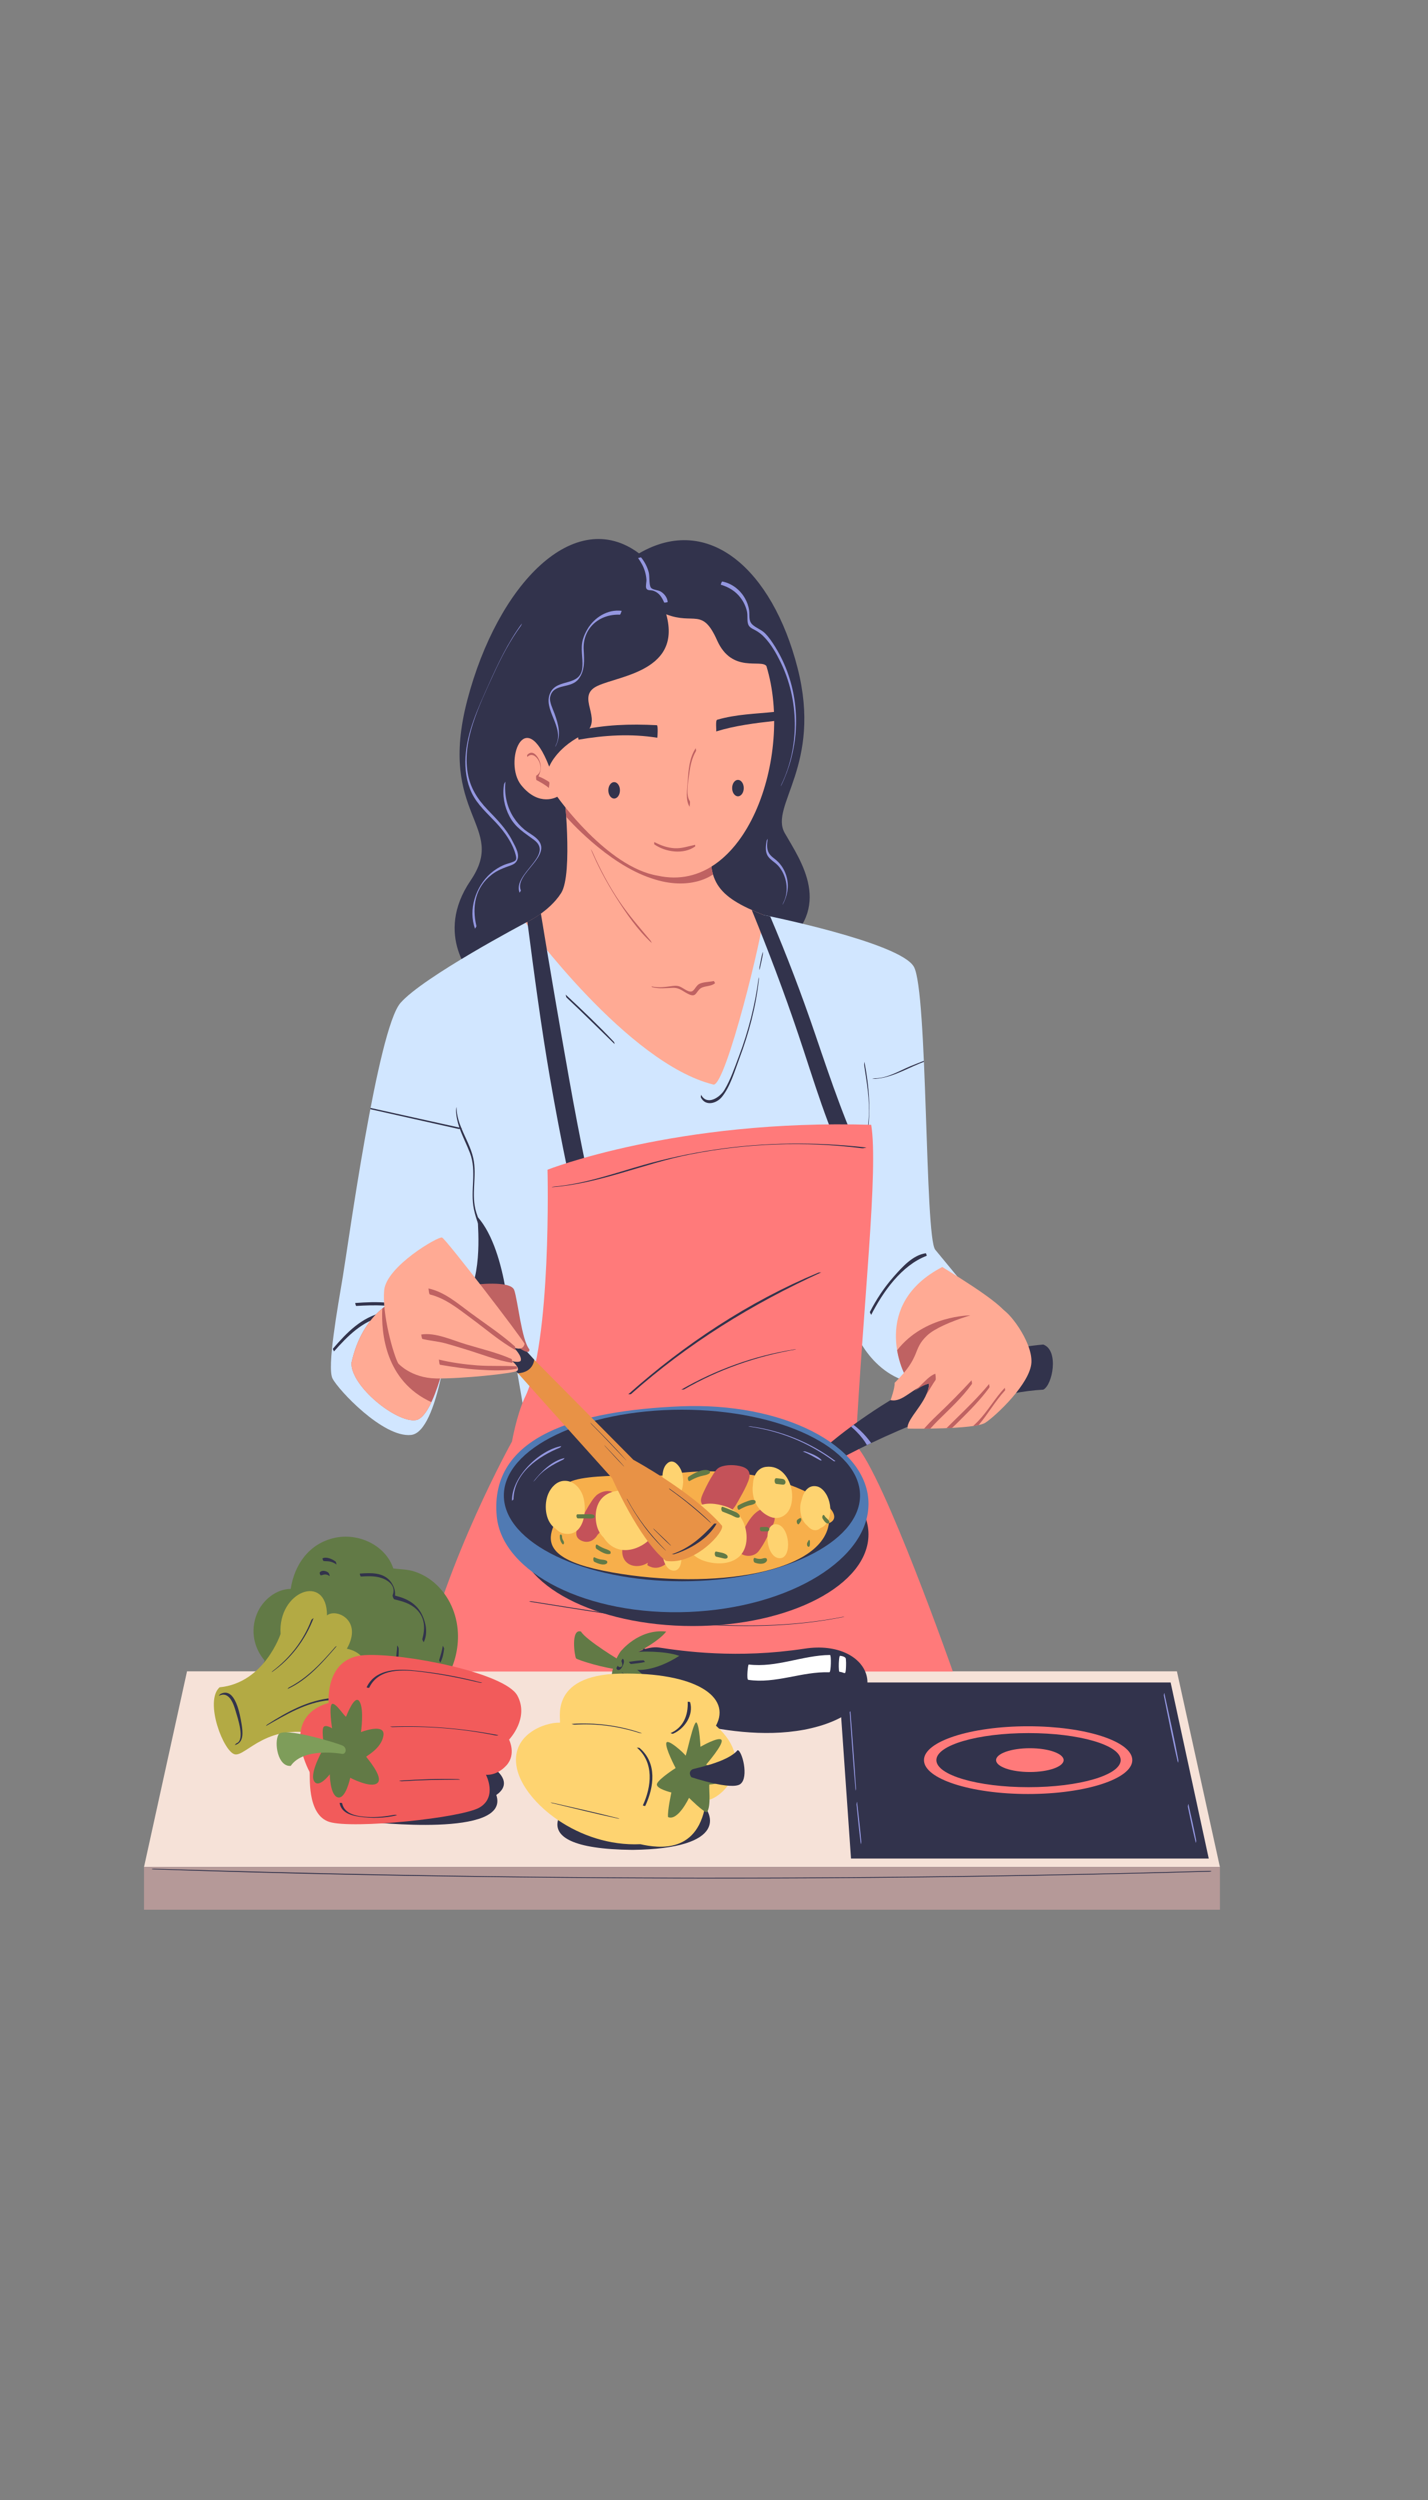 <?xml version="1.0" encoding="UTF-8"?> <svg xmlns="http://www.w3.org/2000/svg" xmlns:xlink="http://www.w3.org/1999/xlink" width="200" zoomAndPan="magnify" viewBox="0 0 150 262.5" height="350" preserveAspectRatio="xMidYMid meet"><rect x="0" y="0" width="150" height="262.5" fill="#808080" stroke="none"/> <defs> <clipPath id="037e38a02f"> <path d="M 15.113 175 L 128.148 175 L 128.148 197 L 15.113 197 Z M 15.113 175 " clip-rule="nonzero"></path> </clipPath> <clipPath id="9bb9cc2216"> <path d="M 15.113 196 L 128.148 196 L 128.148 200.52 L 15.113 200.52 Z M 15.113 196 " clip-rule="nonzero"></path> </clipPath> <clipPath id="47906b37f1"> <path d="M 15.113 196 L 128 196 L 128 198 L 15.113 198 Z M 15.113 196 " clip-rule="nonzero"></path> </clipPath> </defs> <g clip-path="url(#037e38a02f)"> <path fill="#f6e2d8" d="M 123.625 175.488 L 19.645 175.488 L 15.129 196.031 L 128.141 196.031 L 123.625 175.488 " fill-opacity="1" fill-rule="nonzero"></path> </g> <g clip-path="url(#9bb9cc2216)"> <path fill="#b59998" d="M 128.141 200.52 L 15.129 200.52 L 15.129 196.031 L 128.141 196.031 L 128.141 200.52 " fill-opacity="1" fill-rule="nonzero"></path> </g> <g clip-path="url(#47906b37f1)"> <path fill="#32334c" d="M 127.027 196.441 C 112.637 196.844 98.242 197.078 83.848 197.141 C 69.418 197.207 54.988 197.102 40.562 196.828 C 32.438 196.676 24.316 196.457 16.195 196.215 C 16.047 196.207 15.773 196.273 16.078 196.285 C 30.43 196.773 44.789 197.047 59.145 197.172 C 73.598 197.301 88.047 197.262 102.5 197.051 C 110.676 196.93 118.852 196.754 127.027 196.527 C 127.312 196.52 127.32 196.434 127.027 196.441 " fill-opacity="1" fill-rule="nonzero"></path> </g> <path fill="#32334c" d="M 126.969 195.148 L 89.391 195.148 L 88.105 176.66 L 122.965 176.66 L 126.969 195.148 " fill-opacity="1" fill-rule="nonzero"></path> <path fill="#ff7a7a" d="M 108.039 187.656 C 102.691 187.656 98.359 186.383 98.359 184.812 C 98.359 183.242 102.691 181.973 108.039 181.973 C 113.383 181.973 117.719 183.242 117.719 184.812 C 117.719 186.383 113.383 187.656 108.039 187.656 Z M 107.996 181.258 C 101.953 181.258 97.055 182.848 97.055 184.812 C 97.055 186.777 101.953 188.371 107.996 188.371 C 114.039 188.371 118.938 186.777 118.938 184.812 C 118.938 182.848 114.039 181.258 107.996 181.258 " fill-opacity="1" fill-rule="nonzero"></path> <path fill="#ff7a7a" d="M 111.727 184.812 C 111.727 185.504 110.141 186.062 108.18 186.062 C 106.219 186.062 104.629 185.504 104.629 184.812 C 104.629 184.125 106.219 183.562 108.18 183.562 C 110.141 183.562 111.727 184.125 111.727 184.812 " fill-opacity="1" fill-rule="nonzero"></path> <path fill="#9497e0" d="M 89.258 178.684 C 89.246 178.551 89.191 178.859 89.191 178.91 C 89.414 181.934 89.602 184.961 89.867 187.984 C 89.875 188.09 89.922 187.84 89.918 187.801 C 89.734 184.758 89.48 181.723 89.258 178.684 " fill-opacity="1" fill-rule="nonzero"></path> <path fill="#9497e0" d="M 90.035 189.234 C 90.02 189.094 89.965 189.414 89.969 189.469 C 90.113 190.855 90.234 192.246 90.418 193.629 C 90.426 193.68 90.48 193.449 90.477 193.402 C 90.359 192.008 90.188 190.621 90.035 189.234 " fill-opacity="1" fill-rule="nonzero"></path> <path fill="#9497e0" d="M 123.781 184.832 C 123.348 182.469 122.809 180.117 122.305 177.77 C 122.297 177.723 122.234 177.98 122.25 178.047 C 122.73 180.391 123.172 182.75 123.73 185.074 C 123.742 185.117 123.793 184.887 123.781 184.832 " fill-opacity="1" fill-rule="nonzero"></path> <path fill="#9497e0" d="M 125.656 193.262 C 125.414 191.977 125.117 190.699 124.832 189.422 C 124.824 189.375 124.758 189.648 124.773 189.719 C 125.043 190.977 125.293 192.242 125.609 193.492 C 125.617 193.535 125.668 193.316 125.656 193.262 " fill-opacity="1" fill-rule="nonzero"></path> <path fill="#32334c" d="M 49.711 102.625 C 49.711 102.625 45.504 98.238 49.43 92.457 C 53.359 86.676 45.895 85.664 49.094 73.484 C 52.293 61.305 60.352 53.055 67.125 58.105 C 74.457 53.84 81.137 59.848 83.773 70.117 C 86.41 80.387 80.801 84.598 82.426 87.461 C 84.055 90.324 87.699 95.316 81.863 99.641 C 76.027 103.961 49.711 102.625 49.711 102.625 " fill-opacity="1" fill-rule="nonzero"></path> <path fill="#d1e6ff" d="M 55.211 96.891 C 55.211 96.891 44.465 102.559 42.066 105.309 C 39.668 108.059 36.582 130.621 36.02 133.988 C 35.457 137.355 34.336 143.562 34.926 144.738 C 35.516 145.914 40.227 150.969 43.172 150.672 C 46.121 150.379 47.215 139.027 47.215 139.027 L 52.875 136.402 C 52.875 136.402 55.715 150.609 55.379 151.734 C 62.617 152.777 89.848 139.895 89.848 139.895 C 89.848 139.895 92.164 145.918 98.242 145.305 C 104.324 144.695 100.539 134.008 100.539 134.008 C 100.539 134.008 99.359 132.57 98.242 131.223 C 97.129 129.879 97.465 104.074 95.992 101.504 C 94.52 98.938 80.211 96.074 80.211 96.074 L 55.211 96.891 " fill-opacity="1" fill-rule="nonzero"></path> <path fill="#32334c" d="M 50.203 127.816 C 50.047 127.637 50.832 133.008 49.18 136.066 C 50.555 137.555 53.641 140.246 53.641 140.246 C 53.641 140.246 53.387 131.469 50.203 127.816 " fill-opacity="1" fill-rule="nonzero"></path> <path fill="#32334c" d="M 97.047 111.492 C 97.043 111.457 97.043 111.422 97.043 111.387 C 96.566 111.574 96.09 111.762 95.617 111.957 C 94.465 112.441 93.199 113.219 91.922 113.219 C 91.855 113.219 91.59 113.285 91.629 113.285 C 93.387 113.289 94.977 112.336 96.562 111.684 C 96.723 111.617 96.883 111.555 97.047 111.492 " fill-opacity="1" fill-rule="nonzero"></path> <path fill="#32334c" d="M 51.773 132.578 C 51.473 130.715 50.609 129.113 50.039 127.336 C 49.43 125.43 50.141 123.5 49.711 121.59 C 49.465 120.5 48.898 119.512 48.477 118.484 C 48.516 118.473 48.547 118.465 48.566 118.469 L 48.461 118.445 C 48.188 117.781 47.98 117.098 47.961 116.359 C 47.953 116.051 47.902 116.523 47.902 116.609 C 47.922 117.242 48.059 117.832 48.254 118.398 C 45.145 117.711 42.031 117.02 38.922 116.332 C 38.914 116.379 38.906 116.422 38.895 116.465 C 41.984 117.16 45.07 117.848 48.156 118.539 C 48.195 118.547 48.25 118.539 48.301 118.527 C 48.609 119.383 49.035 120.203 49.367 121.07 C 50.102 122.996 49.367 125.012 49.781 126.98 C 50.215 129.043 51.391 130.828 51.738 132.926 C 51.949 134.184 52.027 135.461 52.207 136.715 L 52.281 136.684 C 52.066 135.324 51.996 133.941 51.773 132.578 " fill-opacity="1" fill-rule="nonzero"></path> <path fill="#32334c" d="M 97.246 131.59 C 95.871 131.785 94.746 133.066 93.875 134.051 C 92.887 135.172 92.062 136.414 91.383 137.742 C 91.34 137.828 91.527 138.027 91.504 138.074 C 92.75 135.645 94.699 132.859 97.344 131.859 C 97.359 131.852 97.277 131.586 97.246 131.59 " fill-opacity="1" fill-rule="nonzero"></path> <path fill="#32334c" d="M 44.746 138.488 C 45.211 138.652 45.664 138.855 46.113 139.09 C 46.07 139.07 46.078 138.852 46.016 138.805 C 45.418 138.387 44.75 138.086 44.047 137.887 C 42.199 136.586 39.543 136.648 37.309 136.816 C 37.312 136.816 37.367 137.129 37.422 137.125 C 39.305 137.016 41.48 136.949 43.23 137.707 C 42.23 137.547 41.199 137.586 40.23 137.805 C 37.965 138.32 36.438 139.91 34.977 141.605 C 34.93 141.66 35.098 141.883 35.082 141.902 C 36.527 140.266 38.047 138.73 40.234 138.199 C 41.652 137.852 43.023 137.945 44.34 138.352 C 44.797 138.699 45.203 139.141 45.535 139.691 C 45.547 139.711 45.5 139.527 45.473 139.48 C 45.266 139.102 45.02 138.773 44.746 138.488 " fill-opacity="1" fill-rule="nonzero"></path> <path fill="#32334c" d="M 90.805 111.504 C 90.801 111.469 90.762 111.762 90.773 111.84 C 91.051 113.688 91.383 115.52 91.25 117.395 C 91.141 118.977 90.801 120.531 90.445 122.074 C 89.926 124.34 89.371 126.605 89.289 128.938 C 89.281 129.09 89.32 129.266 89.332 128.996 C 89.512 125.691 90.602 122.562 91.098 119.309 C 91.5 116.676 91.305 114.113 90.805 111.504 " fill-opacity="1" fill-rule="nonzero"></path> <path fill="#ffaa94" d="M 59.223 82.75 C 59.223 82.75 60.23 91.754 58.941 93.773 C 57.652 95.793 55.211 96.891 55.211 96.891 C 55.211 96.891 65.898 111.652 74.949 113.883 C 76.254 114.008 80.211 97.801 80.211 96.074 C 75.242 94.098 74.023 92.496 74.949 87.234 C 75.875 81.973 59.223 82.75 59.223 82.75 " fill-opacity="1" fill-rule="nonzero"></path> <path fill="#32334c" d="M 78.969 95.555 C 80.719 99.852 82.367 104.188 83.848 108.586 C 85.504 113.484 86.906 118.449 89.266 123.078 C 89.449 123.438 91.184 122.945 91.27 123.113 C 88.949 118.422 87.32 113.559 85.637 108.617 C 84.211 104.426 82.637 100.293 80.902 96.223 C 80.457 96.129 80.199 96.074 80.199 96.074 C 79.762 95.898 79.352 95.727 78.969 95.555 " fill-opacity="1" fill-rule="nonzero"></path> <path fill="#32334c" d="M 59.621 122.879 C 59.98 124.586 60.359 126.289 60.758 127.988 C 61.047 129.207 61.133 131.242 62.082 132.133 C 62.496 132.516 63.809 131.895 64.102 132.168 C 63.148 131.277 63.062 129.242 62.773 128.023 C 62.375 126.324 61.996 124.621 61.637 122.914 C 60.965 119.715 60.355 116.5 59.781 113.277 C 58.754 107.5 57.766 101.715 56.816 95.926 C 56.211 96.363 55.672 96.656 55.398 96.793 C 56.113 102.289 56.836 107.781 57.781 113.242 C 58.34 116.465 58.949 119.68 59.621 122.879 " fill-opacity="1" fill-rule="nonzero"></path> <path fill="#ff7a7a" d="M 44.246 175.512 L 100.09 175.512 C 100.09 175.512 92.836 154.863 89.891 151.734 C 90.648 137.16 92.293 122.82 91.512 118.105 C 71.035 117.488 57.512 122.82 57.512 122.82 C 57.512 122.82 57.973 141.113 55.105 146.785 C 54.258 148.637 53.781 151.359 53.781 151.359 C 53.781 151.359 46.863 163.773 44.246 175.512 " fill-opacity="1" fill-rule="nonzero"></path> <path fill="#32334c" d="M 91.227 161.109 C 91.227 166.426 82.965 170.734 72.773 170.734 C 62.582 170.734 54.32 166.426 54.32 161.109 C 54.32 155.793 62.582 151.48 72.773 151.48 C 82.965 151.48 91.227 155.793 91.227 161.109 " fill-opacity="1" fill-rule="nonzero"></path> <path fill="#bf6262" d="M 59.355 84.172 L 59.477 85.773 C 59.477 85.773 63.734 90.688 68.426 92.223 C 72.578 93.648 74.895 91.812 74.895 91.812 C 74.895 91.812 74.57 90.707 74.633 89.332 C 73.98 87.301 59.355 84.172 59.355 84.172 " fill-opacity="1" fill-rule="nonzero"></path> <path fill="#ffaa94" d="M 57.691 80.5 C 57.691 80.5 58.367 78.648 61.02 77.258 C 63.668 75.871 60.641 73.512 62.363 72.25 C 64.09 70.988 71.75 70.859 69.984 64.504 C 72.93 65.641 73.77 63.746 75.328 67.242 C 76.887 70.734 79.957 69.176 80.504 69.934 C 83.406 79.363 78.336 93.973 69.098 91.949 C 63.754 91.066 58.535 83.656 58.535 83.656 C 58.535 83.656 56.641 84.793 54.746 82.438 C 52.855 80.078 55.086 73.766 57.691 80.5 " fill-opacity="1" fill-rule="nonzero"></path> <path fill="#32334c" d="M 68.996 76.145 C 66.176 76 63.504 76.082 60.738 76.723 C 60.629 76.746 60.754 77.672 60.77 77.668 C 63.488 77.191 66.312 77.02 69.043 77.465 C 69.062 77.465 69.145 76.148 68.996 76.145 " fill-opacity="1" fill-rule="nonzero"></path> <path fill="#32334c" d="M 81.445 74.738 C 79.395 74.957 77.328 74.988 75.336 75.574 C 75.117 75.637 75.293 76.785 75.219 76.805 C 77.184 76.188 79.312 75.93 81.352 75.699 C 81.477 75.684 81.445 74.738 81.445 74.738 " fill-opacity="1" fill-rule="nonzero"></path> <path fill="#bf6262" d="M 73.109 78.852 C 73.152 78.773 73.055 78.594 73.094 78.539 C 72.391 79.586 72.324 80.871 72.234 82.094 C 72.18 82.875 71.973 84.035 72.453 84.73 C 72.406 84.66 72.543 84.25 72.449 84.102 C 72.004 83.414 72.309 82.035 72.402 81.262 C 72.504 80.406 72.676 79.602 73.109 78.852 " fill-opacity="1" fill-rule="nonzero"></path> <path fill="#bf6262" d="M 73.016 88.707 C 72.266 88.859 71.617 89.109 70.836 89.062 C 70.074 89.016 69.395 88.762 68.723 88.41 C 68.746 88.422 68.688 88.629 68.734 88.66 C 69.902 89.48 71.805 89.754 73.023 88.875 C 73.043 88.863 73.016 88.707 73.016 88.707 " fill-opacity="1" fill-rule="nonzero"></path> <path fill="#bf6262" d="M 57.66 82.09 C 57.312 81.871 56.949 81.66 56.562 81.52 C 56.738 81.152 56.836 80.789 56.793 80.344 C 56.738 79.742 56.047 78.523 55.379 79.27 C 55.336 79.316 55.414 79.461 55.387 79.492 C 56.219 78.57 57.441 80.805 56.336 81.441 C 56.293 81.465 56.312 81.883 56.352 81.906 C 56.828 82.164 57.262 82.402 57.684 82.75 C 57.602 82.684 57.805 82.184 57.66 82.09 " fill-opacity="1" fill-rule="nonzero"></path> <path fill="#32334c" d="M 65.121 82.984 C 65.121 83.461 64.848 83.848 64.512 83.848 C 64.176 83.848 63.902 83.461 63.902 82.984 C 63.902 82.508 64.176 82.121 64.512 82.121 C 64.848 82.121 65.121 82.508 65.121 82.984 " fill-opacity="1" fill-rule="nonzero"></path> <path fill="#32334c" d="M 78.125 82.75 C 78.125 83.227 77.852 83.613 77.516 83.613 C 77.18 83.613 76.906 83.227 76.906 82.75 C 76.906 82.273 77.18 81.887 77.516 81.887 C 77.852 81.887 78.125 82.273 78.125 82.75 " fill-opacity="1" fill-rule="nonzero"></path> <path fill="#32334c" d="M 85.891 152.691 C 86.395 152.062 97.59 142.203 109.586 141.176 C 111.27 141.789 110.555 145.453 109.586 145.914 C 101.258 146.367 89.258 152.441 86.902 153.957 C 86.059 153.785 85.891 152.691 85.891 152.691 " fill-opacity="1" fill-rule="nonzero"></path> <path fill="#ffaa94" d="M 97.34 144.242 L 94.953 144.145 C 94.953 144.145 91.363 136.992 98.98 133.035 C 104.113 136.191 105.547 137.426 106.051 138.367 C 106.555 139.305 97.34 144.242 97.34 144.242 " fill-opacity="1" fill-rule="nonzero"></path> <path fill="#bf6262" d="M 94.234 141.777 C 94.473 143.184 94.953 144.145 94.953 144.145 L 97.34 144.242 C 97.34 144.242 99.348 143.164 101.441 141.922 L 101.922 138.113 C 101.922 138.113 97.09 138.109 94.234 141.777 " fill-opacity="1" fill-rule="nonzero"></path> <path fill="#507ab3" d="M 91.223 157.645 C 91.473 163.605 83.043 168.805 72.391 169.254 C 61.738 169.703 52.742 165.156 52.18 159.219 C 51.375 150.703 60.832 148.113 71.48 147.664 C 82.133 147.215 90.973 151.684 91.223 157.645 " fill-opacity="1" fill-rule="nonzero"></path> <path fill="#32334c" d="M 90.34 157.027 C 90.34 162.004 81.965 166.035 71.633 166.035 C 61.301 166.035 52.926 162.004 52.926 157.027 C 52.926 152.055 61.301 148.02 71.633 148.02 C 81.965 148.02 90.34 152.055 90.34 157.027 " fill-opacity="1" fill-rule="nonzero"></path> <path fill="#ffaa94" d="M 93.547 147.012 C 93.547 147.012 94.016 145.746 93.973 145.199 C 96.832 142.379 95.781 141.75 97.379 140.234 C 98.98 138.719 104.367 137.328 105.125 137.414 C 105.883 137.539 108.43 140.82 108.344 143.031 C 108.258 145.242 104.598 148.672 103.504 149.387 C 102.41 150.105 95.488 150.02 95.34 150 C 95.172 148.969 97.57 147.113 97.59 145.262 C 95.738 145.746 94.852 147.285 93.547 147.012 " fill-opacity="1" fill-rule="nonzero"></path> <path fill="#bf6262" d="M 97.574 145.234 C 97.566 145.25 97.555 145.266 97.547 145.281 C 97.562 145.273 97.574 145.27 97.59 145.266 C 97.586 145.676 97.461 146.086 97.273 146.492 C 97.621 145.949 97.934 145.383 98.273 144.895 C 98.328 144.82 98.254 144.242 98.25 144.242 C 97.648 144.449 97.098 145.098 96.641 145.527 C 96.441 145.715 96.246 145.906 96.055 146.098 C 96.473 145.762 96.941 145.457 97.508 145.293 C 97.531 145.273 97.551 145.254 97.574 145.234 " fill-opacity="1" fill-rule="nonzero"></path> <path fill="#bf6262" d="M 103.91 145.305 C 102.836 146.609 101.641 147.781 100.43 148.961 C 100.09 149.289 99.754 149.621 99.418 149.957 C 99.617 149.949 99.812 149.941 100.008 149.93 C 100.234 149.719 100.453 149.512 100.656 149.305 C 101.809 148.16 102.969 147.004 103.926 145.688 C 103.988 145.602 103.863 145.363 103.91 145.305 " fill-opacity="1" fill-rule="nonzero"></path> <path fill="#bf6262" d="M 105.566 146 C 105.621 145.941 105.52 145.742 105.559 145.703 C 104.512 146.805 103.777 148.152 102.719 149.246 C 102.555 149.414 102.387 149.574 102.215 149.734 C 102.43 149.703 102.625 149.672 102.797 149.633 C 103.785 148.469 104.535 147.125 105.566 146 " fill-opacity="1" fill-rule="nonzero"></path> <path fill="#bf6262" d="M 102.086 145.324 C 102.145 145.238 102.023 144.969 102.07 144.918 C 100.871 146.211 99.668 147.434 98.387 148.645 C 97.93 149.078 97.488 149.535 97.066 150.012 C 97.273 150.012 97.492 150.008 97.723 150.004 C 97.977 149.723 98.238 149.441 98.516 149.164 C 99.75 147.941 101.07 146.746 102.086 145.324 " fill-opacity="1" fill-rule="nonzero"></path> <path fill="#f7af4b" d="M 69.594 154.93 C 68.68 155.094 58.273 154.375 59.379 156.559 C 60.484 158.742 53.156 162.852 63.359 164.922 C 73.559 166.992 86.324 165.523 87.07 159.941 C 90.012 158.715 80.945 152.855 69.594 154.93 " fill-opacity="1" fill-rule="nonzero"></path> <path fill="#c45259" d="M 71.449 158.312 C 70.453 157.641 69.398 157.523 68.332 158.098 C 67.348 158.625 66.848 159.52 66.324 160.477 C 65.875 161.293 65.133 162.418 65.43 163.41 C 65.73 164.406 66.824 164.641 67.699 164.273 C 67.824 164.223 67.941 164.16 68.051 164.09 C 68.004 164.238 67.984 164.34 68.02 164.359 C 70.078 165.652 71.855 161.781 72.344 160.438 C 72.684 159.504 72.238 158.848 71.449 158.312 " fill-opacity="1" fill-rule="nonzero"></path> <path fill="#c45259" d="M 77.98 154.008 C 77.301 153.785 76.25 153.754 75.594 154.066 C 75.32 154.199 75.16 154.43 74.992 154.68 C 74.586 155.297 74.23 155.969 73.922 156.641 C 73.562 157.41 73.422 157.828 74.188 158.348 C 74.359 158.719 74.594 159.047 74.98 159.086 C 75.602 159.148 76.438 159.008 76.891 158.555 C 77.23 158.215 77.469 157.734 77.703 157.32 C 78.035 156.734 78.367 156.129 78.609 155.5 C 78.879 154.793 78.754 154.262 77.98 154.008 " fill-opacity="1" fill-rule="nonzero"></path> <path fill="#c45259" d="M 81.375 159.211 C 81.293 158.543 80.637 158.164 80.023 158.441 C 79.117 158.844 78.652 159.648 78.191 160.488 C 77.945 160.941 77.703 161.402 77.504 161.883 C 77.438 162.039 77.309 162.305 77.316 162.488 C 77.324 162.695 77.449 162.773 77.605 162.805 C 77.652 162.957 77.746 163.086 77.906 163.18 C 78.488 163.512 79.281 163.395 79.684 162.879 C 80.219 162.188 80.621 161.348 80.988 160.559 C 81.184 160.148 81.434 159.676 81.375 159.211 " fill-opacity="1" fill-rule="nonzero"></path> <path fill="#c45259" d="M 64.441 156.707 C 63.938 156.426 63.273 156.574 62.82 156.879 C 62.535 157.07 62.328 157.352 62.141 157.633 C 61.711 158.27 61.352 158.957 61.016 159.645 C 60.719 160.262 60.133 161.246 60.957 161.711 C 61.582 162.062 62.23 161.891 62.648 161.34 C 62.699 161.27 62.746 161.195 62.797 161.121 C 62.898 161.031 62.992 160.926 63.074 160.816 C 63.562 160.176 63.941 159.422 64.289 158.703 C 64.551 158.164 65.207 157.137 64.441 156.707 " fill-opacity="1" fill-rule="nonzero"></path> <path fill="#fed370" d="M 66.438 156.57 C 65.512 156.41 64.395 156.445 63.59 157 C 62.547 157.715 62.398 159.188 62.727 160.32 C 62.855 160.762 63.102 161.141 63.414 161.449 C 63.77 162.004 64.254 162.453 64.938 162.656 C 65.883 162.938 66.938 162.617 67.727 162.07 C 69.82 160.617 68.895 156.992 66.438 156.57 " fill-opacity="1" fill-rule="nonzero"></path> <path fill="#fed370" d="M 78.262 160.309 C 77.957 159.262 77.242 158.5 76.199 158.164 C 75.266 157.863 74.074 157.699 73.188 158.227 C 72.516 158.625 72.207 159.477 72.191 160.355 C 71.93 161.023 72.027 161.918 72.309 162.523 C 72.742 163.461 73.715 163.906 74.691 164.078 C 75.637 164.246 76.691 164.168 77.484 163.578 C 78.473 162.836 78.586 161.418 78.262 160.309 " fill-opacity="1" fill-rule="nonzero"></path> <path fill="#fed370" d="M 83.176 156.605 C 82.988 155.207 82.008 153.816 80.438 154.023 C 79.516 154.148 79.125 155.016 79.09 155.867 C 79.09 155.879 79.09 155.895 79.09 155.906 C 78.984 156.582 79.133 157.352 79.402 157.883 C 79.723 158.512 80.266 159.012 80.922 159.273 C 81.527 159.516 82.16 159.379 82.613 158.918 C 83.172 158.352 83.277 157.359 83.176 156.605 " fill-opacity="1" fill-rule="nonzero"></path> <path fill="#fed370" d="M 71.727 155.949 C 71.73 155.93 71.734 155.91 71.734 155.891 C 71.762 155.719 71.77 155.547 71.754 155.375 C 71.734 154.996 71.668 154.586 71.488 154.246 C 71.258 153.809 70.762 153.219 70.211 153.562 C 70.117 153.621 70.02 153.727 69.945 153.805 C 69.793 154.016 69.691 154.25 69.645 154.508 C 69.594 154.738 69.578 154.969 69.602 155.203 C 69.625 155.715 69.746 156.293 70.082 156.699 C 70.086 156.703 70.09 156.711 70.094 156.715 C 70.34 157.008 70.645 157.246 71.035 157.105 C 71.43 156.961 71.617 156.535 71.695 156.148 C 71.699 156.121 71.703 156.098 71.707 156.07 C 71.711 156.066 71.711 156.062 71.711 156.059 C 71.719 156.023 71.723 155.988 71.727 155.949 " fill-opacity="1" fill-rule="nonzero"></path> <path fill="#fed370" d="M 61.121 156.785 C 60.762 156.035 60.105 155.438 59.234 155.488 C 58.461 155.535 57.883 156.176 57.594 156.844 C 57.129 157.914 57.238 159.629 58.215 160.402 C 58.27 160.449 58.328 160.484 58.387 160.52 C 58.617 160.781 58.918 160.973 59.297 161.035 C 61.492 161.402 61.773 158.156 61.121 156.785 " fill-opacity="1" fill-rule="nonzero"></path> <path fill="#fed370" d="M 81.477 160.039 C 80.109 160.039 80.441 163.613 81.914 163.613 C 83.285 163.613 82.953 160.039 81.477 160.039 " fill-opacity="1" fill-rule="nonzero"></path> <path fill="#fed370" d="M 70.387 161.652 C 69.133 161.652 69.438 164.922 70.785 164.922 C 72.039 164.922 71.734 161.652 70.387 161.652 " fill-opacity="1" fill-rule="nonzero"></path> <path fill="#fed370" d="M 86.895 157.094 C 86.684 156.664 86.301 156.172 85.801 156.07 C 84.879 155.875 84.379 156.688 84.207 157.492 C 84.121 157.73 84.066 157.977 84.062 158.23 C 84.039 158.793 84.168 159.484 84.539 159.93 C 84.617 160.023 84.699 160.105 84.789 160.184 C 84.957 160.383 85.188 160.586 85.449 160.648 C 85.746 160.719 85.984 160.629 86.172 160.453 C 86.547 160.316 86.824 160.02 86.992 159.648 C 87.348 158.875 87.266 157.848 86.895 157.094 " fill-opacity="1" fill-rule="nonzero"></path> <path fill="#bf6262" d="M 41.742 136.402 C 41.742 136.402 38.094 137.707 36.918 143.102 C 36.832 145.551 41.66 149.422 43.68 149.113 C 45.699 148.805 47.215 140.836 47.215 140.836 L 41.742 136.402 " fill-opacity="1" fill-rule="nonzero"></path> <path fill="#e89246" d="M 51.211 140.57 C 51.25 140.715 64.301 155.219 64.301 155.219 C 64.301 155.219 67.121 161.66 69.941 163.891 C 73.023 164.375 76.184 160.75 75.832 160.188 C 72.801 156.672 66.531 153.281 66.531 153.281 L 52.477 139.098 C 52.477 139.098 50.703 138.547 51.211 140.57 " fill-opacity="1" fill-rule="nonzero"></path> <path fill="#32334c" d="M 54.41 144.195 L 52.875 142.602 C 52.875 142.602 53.738 140.41 54.031 140.516 C 54.328 140.621 54.82 141.336 54.82 141.336 L 56.113 142.766 C 56.113 142.766 56.059 144.082 54.41 144.195 " fill-opacity="1" fill-rule="nonzero"></path> <path fill="#bf6262" d="M 49.676 134.906 C 49.801 134.906 53.633 134.402 54.012 135.453 C 54.391 136.508 54.789 140.715 55.609 141.684 C 55.672 142.336 54.578 141.684 53.422 140.652 C 52.266 139.621 49.676 134.906 49.676 134.906 " fill-opacity="1" fill-rule="nonzero"></path> <path fill="#ffaa94" d="M 41.828 143.156 C 41.32 142.23 40.121 137.98 40.355 135.477 C 40.586 132.973 46.035 129.793 46.434 129.941 C 46.836 130.086 54.938 140.633 55.105 141.117 C 54.895 141.938 53.949 141.473 53.949 141.473 C 53.949 141.473 54.914 142.422 54.684 142.906 C 54.43 143.117 53.633 142.883 53.715 142.883 C 53.801 142.883 54.684 143.664 54.328 143.938 C 53.969 144.211 48.477 144.777 45.824 144.738 C 43.172 144.695 41.828 143.156 41.828 143.156 " fill-opacity="1" fill-rule="nonzero"></path> <path fill="#bf6262" d="M 54.074 141.367 C 52.637 140.082 50.984 139.004 49.434 137.859 C 48.07 136.855 46.691 135.645 44.992 135.285 C 45.047 135.297 45.031 135.891 45.164 135.922 C 46.816 136.332 48.125 137.418 49.469 138.406 C 51.004 139.535 52.516 140.852 54.18 141.781 C 54.125 141.75 54.152 141.434 54.074 141.367 " fill-opacity="1" fill-rule="nonzero"></path> <path fill="#bf6262" d="M 53.734 142.695 C 52.203 142.016 50.496 141.625 48.895 141.137 C 47.512 140.719 45.715 139.879 44.246 140.125 C 44.238 140.125 44.312 140.574 44.371 140.59 C 45.172 140.781 45.992 140.836 46.789 141.051 C 47.551 141.258 48.301 141.5 49.055 141.727 C 50.613 142.203 52.227 142.859 53.84 143.102 C 53.816 143.098 53.805 142.727 53.734 142.695 " fill-opacity="1" fill-rule="nonzero"></path> <path fill="#bf6262" d="M 54.254 143.465 C 52.887 143.383 51.516 143.469 50.141 143.367 C 48.777 143.262 47.418 143.074 46.086 142.754 C 46.137 142.77 46.117 143.281 46.23 143.301 C 47.57 143.531 48.906 143.734 50.262 143.816 C 51.555 143.898 53.051 143.965 54.32 143.711 C 54.324 143.711 54.285 143.465 54.254 143.465 " fill-opacity="1" fill-rule="nonzero"></path> <path fill="#ffaa94" d="M 40.156 137.395 C 39.02 138.336 37.578 140.078 36.914 143.109 C 36.832 145.555 41.656 149.43 43.676 149.121 C 44.277 149.027 44.832 148.258 45.316 147.227 C 40.48 145.012 40.031 140.012 40.156 137.395 " fill-opacity="1" fill-rule="nonzero"></path> <path fill="#32334c" d="M 75.008 159.992 C 73.711 161.414 72.41 162.574 70.551 163.203 C 70.602 163.184 70.746 163.215 70.824 163.191 C 72.516 162.652 74.379 161.574 75.277 159.977 C 75.266 160 75.051 159.949 75.008 159.992 " fill-opacity="1" fill-rule="nonzero"></path> <path fill="#32334c" d="M 65.742 153.289 C 64.562 151.938 63.297 150.652 62.02 149.387 C 61.949 149.316 62.098 149.516 62.125 149.539 C 63.371 150.777 64.559 152.07 65.773 153.34 C 65.809 153.375 65.75 153.297 65.742 153.289 " fill-opacity="1" fill-rule="nonzero"></path> <path fill="#32334c" d="M 65.492 153.898 C 64.844 153.168 64.164 152.469 63.496 151.758 C 63.441 151.699 63.551 151.848 63.562 151.859 C 64.223 152.57 64.863 153.297 65.547 153.984 C 65.594 154.031 65.5 153.91 65.492 153.898 " fill-opacity="1" fill-rule="nonzero"></path> <path fill="#32334c" d="M 69.887 162.742 C 68.312 161.148 66.965 159.422 65.906 157.445 C 65.895 157.418 65.812 157.34 65.82 157.348 C 66.891 159.363 68.266 161.277 69.945 162.828 C 69.957 162.84 69.898 162.758 69.887 162.742 " fill-opacity="1" fill-rule="nonzero"></path> <path fill="#32334c" d="M 74.574 159.777 C 73.242 158.484 71.77 157.328 70.254 156.258 C 70.281 156.277 70.316 156.363 70.359 156.395 C 71.891 157.473 73.297 158.68 74.688 159.934 C 74.699 159.945 74.605 159.812 74.574 159.777 " fill-opacity="1" fill-rule="nonzero"></path> <path fill="#32334c" d="M 70.406 162.203 C 69.824 161.605 69.207 161.043 68.605 160.465 C 68.594 160.453 68.691 160.598 68.727 160.633 C 69.309 161.191 69.871 161.785 70.48 162.312 C 70.496 162.324 70.426 162.223 70.406 162.203 " fill-opacity="1" fill-rule="nonzero"></path> <path fill="#627a46" d="M 62.371 159.07 C 62.129 158.949 61.828 159 61.562 159 C 61.258 159.004 60.957 159.004 60.656 159.004 C 60.492 159.008 60.535 159.426 60.707 159.43 C 61.012 159.43 61.312 159.434 61.613 159.434 C 61.879 159.434 62.168 159.488 62.406 159.359 C 62.504 159.305 62.449 159.109 62.371 159.07 " fill-opacity="1" fill-rule="nonzero"></path> <path fill="#627a46" d="M 64.078 162.859 C 63.887 162.719 63.66 162.664 63.441 162.574 C 63.195 162.477 62.965 162.348 62.746 162.203 C 62.547 162.066 62.512 162.531 62.656 162.629 C 63.016 162.871 63.613 163.277 64.07 163.164 C 64.184 163.133 64.156 162.914 64.078 162.859 " fill-opacity="1" fill-rule="nonzero"></path> <path fill="#627a46" d="M 79.289 157.539 C 79.016 157.414 78.648 157.578 78.383 157.676 C 78.09 157.781 77.809 157.914 77.539 158.07 C 77.383 158.16 77.488 158.617 77.664 158.516 C 77.949 158.352 78.242 158.211 78.555 158.105 C 78.805 158.023 79.125 158.016 79.324 157.836 C 79.402 157.766 79.387 157.59 79.289 157.539 " fill-opacity="1" fill-rule="nonzero"></path> <path fill="#627a46" d="M 80.762 160.449 C 80.656 160.328 80.559 160.332 80.402 160.336 C 80.246 160.336 80.086 160.34 79.93 160.34 C 79.758 160.344 79.801 160.785 79.984 160.789 C 80.133 160.789 80.281 160.793 80.426 160.793 C 80.566 160.793 80.688 160.816 80.773 160.688 C 80.82 160.625 80.812 160.508 80.762 160.449 " fill-opacity="1" fill-rule="nonzero"></path> <path fill="#627a46" d="M 80.477 163.617 C 80.305 163.551 80.109 163.66 79.934 163.68 C 79.711 163.703 79.504 163.664 79.301 163.586 C 79.105 163.508 79.105 164.004 79.281 164.074 C 79.652 164.227 80.336 164.309 80.551 163.887 C 80.59 163.809 80.566 163.652 80.477 163.617 " fill-opacity="1" fill-rule="nonzero"></path> <path fill="#627a46" d="M 84.062 159.395 C 83.941 159.434 83.859 159.496 83.762 159.574 C 83.582 159.719 83.777 160.195 83.926 160.012 C 84.02 159.898 84.098 159.789 84.16 159.66 C 84.188 159.602 84.172 159.359 84.062 159.395 " fill-opacity="1" fill-rule="nonzero"></path> <path fill="#627a46" d="M 74.488 154.418 C 73.852 154.137 72.852 154.715 72.328 155.055 C 72.18 155.148 72.277 155.602 72.457 155.496 C 72.805 155.293 73.168 155.129 73.559 155.012 C 73.883 154.918 74.25 154.902 74.523 154.703 C 74.609 154.645 74.582 154.457 74.488 154.418 " fill-opacity="1" fill-rule="nonzero"></path> <path fill="#627a46" d="M 77.664 159.07 C 77.477 158.812 77.18 158.719 76.895 158.598 C 76.574 158.461 76.25 158.336 75.922 158.219 C 75.719 158.145 75.723 158.652 75.902 158.723 C 76.211 158.84 76.516 158.961 76.82 159.09 C 77.059 159.195 77.371 159.422 77.633 159.34 C 77.738 159.309 77.715 159.141 77.664 159.07 " fill-opacity="1" fill-rule="nonzero"></path> <path fill="#627a46" d="M 76.387 163.32 C 76.145 163.035 75.602 163 75.25 162.918 C 75.02 162.859 75.031 163.398 75.23 163.449 C 75.441 163.5 75.652 163.551 75.863 163.598 C 76.031 163.637 76.227 163.707 76.379 163.602 C 76.457 163.547 76.441 163.387 76.387 163.32 " fill-opacity="1" fill-rule="nonzero"></path> <path fill="#627a46" d="M 59.203 161.828 C 59.113 161.672 59.035 161.551 59.039 161.363 C 59.039 161.285 59.016 161.148 58.926 161.125 C 58.836 161.102 58.801 161.215 58.801 161.281 C 58.793 161.582 58.875 161.871 59.062 162.109 C 59.09 162.141 59.141 162.18 59.18 162.148 C 59.277 162.074 59.254 161.926 59.203 161.828 " fill-opacity="1" fill-rule="nonzero"></path> <path fill="#627a46" d="M 63.738 163.895 C 63.551 163.766 63.332 163.785 63.113 163.746 C 62.887 163.703 62.668 163.629 62.457 163.523 C 62.285 163.438 62.273 163.918 62.441 164 C 62.766 164.16 63.438 164.438 63.75 164.148 C 63.809 164.09 63.812 163.945 63.738 163.895 " fill-opacity="1" fill-rule="nonzero"></path> <path fill="#627a46" d="M 87.094 159.719 C 86.977 159.5 86.742 159.383 86.621 159.168 C 86.461 158.891 86.305 159.266 86.406 159.445 C 86.512 159.629 86.805 160.09 87.07 159.941 C 87.137 159.906 87.121 159.773 87.094 159.719 " fill-opacity="1" fill-rule="nonzero"></path> <path fill="#627a46" d="M 84.949 161.719 C 84.902 161.793 84.863 161.875 84.816 161.949 C 84.742 162.07 84.746 162.27 84.852 162.375 C 84.977 162.492 85.07 162.332 85.07 162.215 C 85.07 162.094 85.082 161.973 85.078 161.852 C 85.078 161.805 85.016 161.621 84.949 161.719 " fill-opacity="1" fill-rule="nonzero"></path> <path fill="#627a46" d="M 82.461 155.453 C 82.367 155.301 82.223 155.285 82.051 155.266 C 81.891 155.246 81.73 155.23 81.566 155.211 C 81.289 155.18 81.32 155.789 81.547 155.812 C 81.719 155.832 81.891 155.852 82.062 155.871 C 82.223 155.891 82.383 155.926 82.477 155.773 C 82.539 155.676 82.523 155.547 82.461 155.453 " fill-opacity="1" fill-rule="nonzero"></path> <path fill="#9497e0" d="M 53.781 157.586 C 53.781 157.547 53.934 157.484 53.938 157.426 C 53.992 154.664 56.527 152.934 58.832 151.992 C 58.883 151.973 58.938 151.844 58.98 151.836 C 56.641 152.258 53.711 155.113 53.781 157.586 " fill-opacity="1" fill-rule="nonzero"></path> <path fill="#9497e0" d="M 56.008 155.59 C 55.992 155.605 56.176 155.445 56.219 155.387 C 57.031 154.332 58.023 153.809 59.172 153.25 C 59.223 153.227 59.281 153.102 59.324 153.09 C 58.004 153.363 56.801 154.551 56.008 155.59 " fill-opacity="1" fill-rule="nonzero"></path> <path fill="#9497e0" d="M 78.84 149.77 C 78.785 149.762 78.582 149.781 78.602 149.785 C 81.91 150.23 84.91 151.461 87.598 153.43 C 87.637 153.461 87.742 153.406 87.77 153.426 C 85.18 151.469 82.055 150.203 78.84 149.77 " fill-opacity="1" fill-rule="nonzero"></path> <path fill="#9497e0" d="M 84.578 152.398 C 84.504 152.371 84.359 152.426 84.312 152.406 C 84.984 152.641 85.551 153.016 86.172 153.344 C 86.203 153.359 86.316 153.324 86.332 153.34 C 85.918 152.871 85.152 152.598 84.578 152.398 " fill-opacity="1" fill-rule="nonzero"></path> <path fill="#9497e0" d="M 90.605 151.047 C 90.781 151.27 90.93 151.5 91.062 151.734 C 91.211 151.664 91.359 151.594 91.512 151.52 C 91.328 151.27 91.145 151.043 90.977 150.844 C 90.582 150.383 90.137 149.973 89.656 149.609 C 89.57 149.672 89.484 149.734 89.402 149.797 C 89.844 150.172 90.246 150.59 90.605 151.047 " fill-opacity="1" fill-rule="nonzero"></path> <path fill="#bf6262" d="M 68.34 98.77 C 67.207 97.426 66.066 96.117 65.078 94.664 C 63.957 93.008 63.031 91.25 62.223 89.422 C 62.195 89.355 62.035 89.117 62.051 89.148 C 62.77 90.891 63.664 92.562 64.668 94.156 C 65.75 95.863 66.977 97.66 68.477 99.031 C 68.438 98.996 68.395 98.832 68.34 98.77 " fill-opacity="1" fill-rule="nonzero"></path> <path fill="#bf6262" d="M 74.977 103.008 C 74.508 103.121 73.625 103.09 73.281 103.438 C 72.852 103.875 72.836 104.367 72.086 103.969 C 71.531 103.672 71.379 103.438 70.699 103.523 C 69.906 103.625 69.234 103.75 68.438 103.57 C 68.453 103.574 68.461 103.641 68.484 103.648 C 69.25 103.844 69.887 103.754 70.656 103.723 C 71.414 103.688 71.75 104.129 72.383 104.41 C 73.043 104.707 73.086 104.285 73.449 103.898 C 73.859 103.457 74.598 103.652 75.105 103.242 C 75.121 103.234 75 103.004 74.977 103.008 " fill-opacity="1" fill-rule="nonzero"></path> <path fill="#32334c" d="M 79.691 102.656 C 79.324 105.5 78.625 108.254 77.609 110.934 C 77.168 112.102 76.738 113.371 76.094 114.445 C 75.625 115.223 74.266 116.145 73.641 114.945 C 73.66 114.977 73.586 115.16 73.625 115.234 C 74.098 116.184 75.254 115.875 75.82 115.188 C 76.711 114.102 77.176 112.445 77.664 111.145 C 78.668 108.473 79.41 105.691 79.715 102.848 C 79.719 102.812 79.711 102.535 79.691 102.656 " fill-opacity="1" fill-rule="nonzero"></path> <path fill="#32334c" d="M 80.121 99.957 C 79.973 100.461 79.895 100.992 79.785 101.504 C 79.77 101.582 79.758 101.672 79.77 101.75 C 79.77 101.766 79.777 101.883 79.793 101.816 C 79.91 101.277 80.043 100.738 80.133 100.195 C 80.141 100.148 80.133 99.922 80.121 99.957 " fill-opacity="1" fill-rule="nonzero"></path> <path fill="#32334c" d="M 64.488 109.398 C 62.863 107.676 61.145 106.043 59.414 104.43 C 59.445 104.461 59.445 104.684 59.52 104.75 C 61.23 106.348 62.883 108.004 64.566 109.633 C 64.543 109.609 64.539 109.449 64.488 109.398 " fill-opacity="1" fill-rule="nonzero"></path> <path fill="#32334c" d="M 75.039 120.719 C 72.516 121.098 70.016 121.633 67.562 122.332 C 64.469 123.215 61.426 124.305 58.199 124.594 C 58.137 124.598 57.805 124.668 58.023 124.652 C 62.98 124.285 67.637 122.168 72.488 121.215 C 78.418 120.043 84.559 119.809 90.559 120.57 C 90.672 120.586 91.035 120.492 90.996 120.488 C 85.68 119.883 80.332 119.926 75.039 120.719 " fill-opacity="1" fill-rule="nonzero"></path> <path fill="#32334c" d="M 85.961 133.629 C 78.652 136.676 71.891 141.145 65.992 146.406 C 66.02 146.383 66.23 146.426 66.293 146.371 C 72.277 141.055 79.012 136.906 86.277 133.594 C 86.227 133.617 86.047 133.594 85.961 133.629 " fill-opacity="1" fill-rule="nonzero"></path> <path fill="#32334c" d="M 83.445 141.688 C 79.258 142.344 75.227 143.801 71.559 145.914 C 71.602 145.891 71.789 145.926 71.871 145.879 C 75.492 143.801 79.414 142.422 83.527 141.707 C 83.723 141.672 83.539 141.672 83.445 141.688 " fill-opacity="1" fill-rule="nonzero"></path> <path fill="#32334c" d="M 88.512 169.77 C 77.625 171.902 66.582 169.812 55.789 168.129 C 55.719 168.117 55.594 168.176 55.555 168.168 C 66.461 169.883 77.648 172.004 88.645 169.777 C 88.805 169.742 88.555 169.762 88.512 169.77 " fill-opacity="1" fill-rule="nonzero"></path> <path fill="#32334c" d="M 78.082 174.883 C 74.066 174.938 70.145 174.207 66.457 172.605 C 66.379 172.57 66.195 172.668 66.164 172.652 C 69.855 174.258 73.875 175.07 77.902 174.93 C 77.938 174.926 78.184 174.883 78.082 174.883 " fill-opacity="1" fill-rule="nonzero"></path> <path fill="#9497e0" d="M 69.422 62.125 C 69.121 61.934 68.629 61.961 68.398 61.734 C 68.152 61.492 68.254 60.52 68.152 60.121 C 68 59.535 67.73 59.02 67.355 58.543 C 67.309 58.484 67.035 58.613 67.02 58.59 C 67.344 59.039 67.605 59.504 67.758 60.043 C 67.832 60.305 67.883 60.574 67.902 60.848 C 67.922 61.086 67.801 61.547 67.879 61.754 C 68.004 62.066 68.336 61.918 68.672 62.043 C 69.266 62.27 69.52 62.719 69.766 63.262 C 69.781 63.301 70.137 63.234 70.137 63.211 C 70.09 62.75 69.812 62.371 69.422 62.125 " fill-opacity="1" fill-rule="nonzero"></path> <path fill="#9497e0" d="M 61.703 66.066 C 61.508 66.398 61.34 66.758 61.23 67.129 C 60.949 68.098 61.246 69.062 61.172 70.043 C 61.016 72.148 58.578 71.188 57.82 72.711 C 56.934 74.5 59.371 76.352 58.379 78.258 C 58.34 78.332 58.289 78.496 58.375 78.332 C 58.973 77.188 58.664 76.07 58.242 74.91 C 58.07 74.441 57.691 73.695 57.785 73.211 C 57.934 72.426 58.512 72.219 59.195 72.059 C 59.797 71.914 60.375 71.805 60.777 71.293 C 61.465 70.41 61.371 69.301 61.312 68.25 C 61.176 65.988 62.926 64.457 65.109 64.543 C 65.191 64.547 65.289 64.137 65.301 64.137 C 63.832 63.953 62.43 64.824 61.703 66.066 " fill-opacity="1" fill-rule="nonzero"></path> <path fill="#9497e0" d="M 51.863 70.75 C 52.676 68.984 53.574 67.262 54.727 65.695 C 54.762 65.648 54.828 65.457 54.812 65.477 C 53.336 67.48 52.285 69.727 51.273 71.992 C 50.207 74.375 49.055 76.84 48.898 79.488 C 48.824 80.77 48.996 82.098 49.555 83.266 C 50.148 84.5 51.184 85.395 52.102 86.379 C 52.977 87.32 53.848 88.512 54.172 89.777 C 54.305 90.309 54.195 90.383 53.746 90.551 C 53.496 90.645 53.234 90.699 52.988 90.801 C 52.453 91.02 51.965 91.328 51.531 91.707 C 49.957 93.098 49.164 95.527 49.902 97.527 C 49.883 97.484 50.062 97.312 50.043 97.23 C 49.555 95.211 49.914 93.168 51.664 91.828 C 52.254 91.371 52.898 91.137 53.59 90.891 C 53.871 90.789 54.094 90.691 54.262 90.434 C 54.688 89.777 54.133 88.91 53.832 88.312 C 53.184 87.02 52.199 86.043 51.211 85.012 C 50.145 83.898 49.383 82.699 49.125 81.152 C 48.836 79.418 49.148 77.645 49.68 75.988 C 50.258 74.191 51.074 72.461 51.863 70.75 " fill-opacity="1" fill-rule="nonzero"></path> <path fill="#9497e0" d="M 56.395 88.062 C 56.008 87.688 55.508 87.449 55.09 87.109 C 54.641 86.742 54.254 86.305 53.941 85.816 C 53.211 84.676 52.969 83.391 53.09 82.059 C 53.082 82.109 52.961 82.254 52.945 82.344 C 52.754 83.508 52.973 84.699 53.527 85.738 C 54.156 86.918 55.078 87.426 56.098 88.191 C 58.262 89.816 53.789 91.742 54.582 93.746 C 54.566 93.703 54.738 93.555 54.707 93.48 C 54 91.715 58.223 89.812 56.395 88.062 " fill-opacity="1" fill-rule="nonzero"></path> <path fill="#9497e0" d="M 82.828 70.895 C 82.477 69.855 82.008 68.859 81.43 67.926 C 81.125 67.434 80.797 66.945 80.395 66.527 C 79.988 66.109 79.418 65.949 79.02 65.566 C 78.605 65.172 78.762 64.613 78.691 64.098 C 78.629 63.637 78.465 63.188 78.23 62.785 C 77.719 61.91 76.863 61.25 75.863 61.059 C 75.816 61.051 75.699 61.387 75.711 61.391 C 76.543 61.641 77.266 62.07 77.797 62.777 C 78.121 63.207 78.359 63.707 78.469 64.238 C 78.547 64.613 78.477 64.996 78.543 65.371 C 78.621 65.824 78.895 65.945 79.281 66.145 C 79.684 66.355 80.023 66.617 80.332 66.953 C 81.02 67.688 81.543 68.605 81.984 69.504 C 83.938 73.492 84.012 78.387 82.07 82.395 C 82.035 82.469 81.984 82.637 82.066 82.469 C 83.816 78.867 84.117 74.699 82.828 70.895 " fill-opacity="1" fill-rule="nonzero"></path> <path fill="#9497e0" d="M 82.645 92.137 C 82.473 91.445 82.105 90.816 81.574 90.348 C 81.289 90.094 80.949 89.902 80.762 89.562 C 80.5 89.102 80.586 88.555 80.641 88.059 C 80.637 88.098 80.535 88.215 80.523 88.289 C 80.449 88.758 80.367 89.289 80.574 89.738 C 80.812 90.258 81.398 90.508 81.766 90.93 C 82.656 91.949 82.922 93.574 82.277 94.789 C 82.254 94.836 82.152 95.105 82.238 94.941 C 82.703 94.062 82.891 93.121 82.645 92.137 " fill-opacity="1" fill-rule="nonzero"></path> <path fill="#627a46" d="M 36.902 185.18 C 41.035 185.672 42.898 182.527 42.867 179.055 C 46.254 178.574 48.27 174.871 48.098 171.426 C 48 169.461 47.176 167.574 45.695 166.254 C 45.074 165.703 44.336 165.273 43.547 165.016 C 42.82 164.777 42.059 164.777 41.312 164.688 C 40.531 162.293 37.691 160.906 35.141 161.477 C 32.438 162.078 30.918 164.32 30.539 166.832 C 29.051 166.844 27.578 167.969 26.977 169.477 C 26.27 171.246 26.688 173.062 27.805 174.371 C 27.215 175.508 27.215 177 27.824 178.246 C 28.422 179.473 29.711 180.293 30.957 180.348 C 31.727 182.883 34.07 184.84 36.902 185.18 " fill-opacity="1" fill-rule="nonzero"></path> <path fill="#b3aa44" d="M 29.473 171.562 C 29.473 171.562 27.781 176.711 23.062 177.168 C 21.43 178.66 23.512 184.035 24.699 184.211 C 25.887 184.391 28.141 180.703 33.785 182.195 C 38.289 182.961 37.41 179.219 35.543 178.406 C 39.387 177.148 39.305 173.688 36.434 173.117 C 38.152 170.102 35.289 168.836 34.348 169.621 C 34.352 165.137 29.164 167.047 29.473 171.562 " fill-opacity="1" fill-rule="nonzero"></path> <path fill="#32334c" d="M 44.352 169.586 C 43.781 168.383 42.734 167.836 41.496 167.543 C 41.539 167.023 41.371 166.516 41.047 166.086 C 40.281 165.074 38.934 165.141 37.797 165.227 C 37.781 165.227 37.844 165.539 37.914 165.535 C 38.555 165.5 39.191 165.465 39.82 165.617 C 40.613 165.809 41.668 166.418 41.242 167.5 C 41.211 167.578 41.336 167.914 41.426 167.934 C 42.266 168.129 43.105 168.359 43.742 168.973 C 44.652 169.844 44.672 170.996 44.363 172.094 C 44.34 172.172 44.504 172.441 44.512 172.426 C 44.945 171.535 44.766 170.453 44.352 169.586 " fill-opacity="1" fill-rule="nonzero"></path> <path fill="#32334c" d="M 42.43 177.984 C 42.445 177.902 42.309 177.73 42.312 177.715 C 42.242 178.137 42.016 178.512 41.645 178.734 C 41.266 178.961 40.93 178.895 40.52 178.906 C 40.496 178.906 40.578 179.156 40.617 179.176 C 41.441 179.562 42.309 178.766 42.43 177.984 " fill-opacity="1" fill-rule="nonzero"></path> <path fill="#32334c" d="M 40.109 182.531 C 40.105 182.453 40.07 182.352 40.027 182.293 C 40.016 182.273 39.957 182.172 39.961 182.246 C 39.973 182.488 39.914 182.723 39.789 182.93 C 39.668 183.133 39.484 183.25 39.328 183.414 C 39.297 183.449 39.387 183.688 39.43 183.684 C 39.914 183.609 40.129 182.941 40.109 182.531 " fill-opacity="1" fill-rule="nonzero"></path> <path fill="#32334c" d="M 34.672 163.965 C 34.922 164.02 35.145 164.129 35.352 164.277 C 35.336 164.266 35.32 164.012 35.242 163.957 C 34.902 163.703 34.301 163.426 33.883 163.625 C 33.844 163.645 33.945 163.902 33.992 163.906 C 34.219 163.938 34.445 163.914 34.672 163.965 " fill-opacity="1" fill-rule="nonzero"></path> <path fill="#32334c" d="M 34.152 165.32 C 34.324 165.32 34.48 165.379 34.613 165.492 C 34.648 165.52 34.605 165.352 34.605 165.344 C 34.582 165.277 34.551 165.176 34.492 165.125 C 34.262 164.934 33.758 164.816 33.578 165.137 C 33.559 165.172 33.645 165.414 33.691 165.41 C 33.848 165.402 33.988 165.316 34.152 165.32 " fill-opacity="1" fill-rule="nonzero"></path> <path fill="#32334c" d="M 41.879 173.125 C 41.883 173.043 41.836 172.934 41.793 172.867 C 41.777 172.844 41.723 172.738 41.719 172.816 C 41.711 173.27 41.625 173.711 41.617 174.16 C 41.617 174.207 41.727 174.426 41.734 174.406 C 41.902 174.047 41.871 173.516 41.879 173.125 " fill-opacity="1" fill-rule="nonzero"></path> <path fill="#32334c" d="M 46.652 173.129 C 46.668 173.027 46.504 172.824 46.508 172.801 C 46.441 173.32 46.285 173.801 46.133 174.301 C 46.117 174.359 46.246 174.582 46.254 174.566 C 46.496 174.133 46.594 173.617 46.652 173.129 " fill-opacity="1" fill-rule="nonzero"></path> <path fill="#32334c" d="M 34.652 178.512 C 34.73 178.504 34.848 178.301 34.855 178.297 C 32.367 178.512 30.121 179.766 28.055 181.086 C 28.023 181.109 27.91 181.246 27.941 181.23 C 30.078 180.023 32.148 178.738 34.652 178.512 " fill-opacity="1" fill-rule="nonzero"></path> <path fill="#32334c" d="M 30.215 177.34 C 32.301 176.387 33.852 174.594 35.324 172.895 C 35.449 172.75 35.219 172.918 35.18 172.965 C 33.758 174.605 32.309 176.176 30.348 177.184 C 30.309 177.203 30.18 177.355 30.215 177.34 " fill-opacity="1" fill-rule="nonzero"></path> <path fill="#32334c" d="M 25.379 181.043 C 25.223 180.098 24.73 177.066 23.164 177.863 C 23.109 177.891 22.953 178.082 22.992 178.062 C 24.102 177.504 24.559 178.984 24.777 179.746 C 24.961 180.375 25.766 182.727 24.844 183.043 C 24.777 183.066 24.668 183.234 24.66 183.234 C 25.652 182.992 25.508 181.844 25.379 181.043 " fill-opacity="1" fill-rule="nonzero"></path> <path fill="#32334c" d="M 28.559 175.574 C 30.559 174.176 32.07 172.172 32.941 169.902 C 32.93 169.922 32.742 170.016 32.707 170.098 C 31.871 172.266 30.484 174.047 28.641 175.457 C 28.617 175.473 28.48 175.633 28.559 175.574 " fill-opacity="1" fill-rule="nonzero"></path> <path fill="#32334c" d="M 66.887 179.078 C 67.172 179.242 77.773 183.648 86.023 181.25 C 94.273 178.855 91.578 172.023 84.508 173.109 C 77.438 174.195 71.637 173.363 69.234 172.992 C 66.832 172.625 61.895 176.215 66.887 179.078 " fill-opacity="1" fill-rule="nonzero"></path> <path fill="#627a46" d="M 65.164 173.438 C 65.164 173.438 67.055 170.988 69.98 171.316 C 69.141 172.387 67.043 173.438 67.043 173.438 C 67.043 173.438 69.75 173.285 71.352 173.867 C 68.699 175.562 66.93 175.332 66.93 175.332 C 66.93 175.332 69.441 177.246 69.234 178.973 C 67.203 178.574 65.645 176.953 65.645 176.953 C 65.645 176.953 66.027 179.203 66.004 179.848 C 62.953 177.227 64.68 174.133 65.164 173.438 " fill-opacity="1" fill-rule="nonzero"></path> <path fill="#627a46" d="M 65.52 174.555 C 65.375 174.555 61.492 172.168 61.035 171.316 C 59.922 170.953 60.363 173.965 60.512 174.133 C 60.66 174.301 63.711 175.246 65.102 175.289 C 65.48 174.973 65.52 174.555 65.52 174.555 " fill-opacity="1" fill-rule="nonzero"></path> <path fill="#ffffff" d="M 87.184 173.773 C 84.285 173.805 81.574 175.129 78.648 174.773 C 78.559 174.762 78.402 176.352 78.594 176.383 C 81.484 176.82 84.227 175.488 87.121 175.59 C 87.293 175.594 87.336 173.77 87.184 173.773 " fill-opacity="1" fill-rule="nonzero"></path> <path fill="#ffffff" d="M 88.859 174.305 C 88.855 174.227 88.855 174.125 88.801 174.066 C 88.668 173.922 88.43 173.883 88.242 173.859 C 88.137 173.848 88.113 174.625 88.109 174.695 C 88.105 174.895 88.102 175.094 88.121 175.293 C 88.125 175.336 88.125 175.535 88.184 175.539 C 88.281 175.551 88.375 175.57 88.473 175.598 C 88.562 175.625 88.648 175.676 88.746 175.672 C 88.863 175.664 88.867 174.957 88.871 174.871 C 88.875 174.684 88.879 174.492 88.859 174.305 " fill-opacity="1" fill-rule="nonzero"></path> <path fill="#32334c" d="M 65.406 174.164 C 65.391 174.152 65.266 174.379 65.277 174.414 C 65.312 174.559 65.43 174.812 65.32 174.953 C 65.211 175.098 64.953 175.074 64.902 174.895 C 64.902 174.895 64.828 175.004 64.824 175.008 C 64.805 175.043 64.746 175.125 64.754 175.168 C 64.785 175.324 64.922 175.391 65.07 175.328 C 65.211 175.27 65.301 175.117 65.371 174.992 C 65.488 174.781 65.668 174.344 65.406 174.164 " fill-opacity="1" fill-rule="nonzero"></path> <path fill="#32334c" d="M 67.004 177 C 66.465 176.523 65.906 176.07 65.359 175.605 C 65.195 175.469 65.414 175.715 65.457 175.754 C 65.996 176.207 66.527 176.676 67.078 177.113 C 67.168 177.18 67.02 177.016 67.004 177 " fill-opacity="1" fill-rule="nonzero"></path> <path fill="#32334c" d="M 67.586 174.332 C 67.07 174.336 66.555 174.43 66.043 174.496 C 66.086 174.492 66.191 174.734 66.281 174.723 C 66.77 174.66 67.285 174.633 67.762 174.5 C 67.746 174.504 67.637 174.332 67.586 174.332 " fill-opacity="1" fill-rule="nonzero"></path> <path fill="#32334c" d="M 60.535 188.738 C 60.43 188.641 53.398 194.113 66.449 194.238 C 76.336 194.113 75.43 190.449 72.914 188.598 C 70.402 186.746 60.535 188.738 60.535 188.738 " fill-opacity="1" fill-rule="nonzero"></path> <path fill="#32334c" d="M 38.684 191.293 C 38.84 191.293 53.684 193.02 52.133 188.473 C 55.125 186.41 49.059 183.379 45.129 184.012 C 41.195 184.641 38.684 191.293 38.684 191.293 " fill-opacity="1" fill-rule="nonzero"></path> <path fill="#fed370" d="M 58.793 180.883 C 59.062 180.895 57.363 175.863 65.191 175.727 C 73.02 175.586 76.863 178.137 75.207 181.195 C 79.723 185.238 75.711 188.988 74.168 189.035 C 73.469 194.695 69.203 194.074 67.266 193.641 C 60.758 193.938 55.09 189.277 54.305 185.715 C 53.52 182.152 57.25 180.82 58.793 180.883 " fill-opacity="1" fill-rule="nonzero"></path> <path fill="#627a46" d="M 70.523 188.211 C 70.523 188.211 70.098 190.148 70.172 190.793 C 71.223 191.242 72.375 188.773 72.375 188.773 C 72.375 188.773 73.918 190.309 74.254 190.285 C 74.758 189.617 74.395 187.371 74.535 187.371 C 74.676 187.371 76.355 187.23 76.188 186.527 C 76.02 185.828 74.168 185.293 74.168 185.293 C 74.168 185.293 76.02 183.16 75.797 182.711 C 75.57 182.262 73.578 183.414 73.578 183.414 C 73.578 183.414 73.484 181.297 73.18 180.883 C 72.879 180.469 72.066 184.508 72.008 184.34 C 71.953 184.172 70.098 182.461 69.988 183.02 C 69.875 183.582 70.969 185.645 70.969 185.645 C 70.969 185.645 69.148 186.809 69.008 187.316 C 68.867 187.82 70.523 188.211 70.523 188.211 " fill-opacity="1" fill-rule="nonzero"></path> <path fill="#32334c" d="M 72.738 185.777 C 72.914 185.676 76.387 185.066 77.48 183.77 C 77.945 183.793 78.688 186.605 77.781 187.316 C 76.875 188.031 72.621 186.605 72.621 186.605 C 72.621 186.605 72.203 186.09 72.738 185.777 " fill-opacity="1" fill-rule="nonzero"></path> <path fill="#32334c" d="M 67.391 181.977 C 65.043 181.16 62.527 180.848 60.051 181.008 C 60.016 181.012 60.277 181.094 60.352 181.09 C 62.68 180.949 64.93 181.254 67.152 181.961 C 67.195 181.977 67.512 182.02 67.391 181.977 " fill-opacity="1" fill-rule="nonzero"></path> <path fill="#32334c" d="M 64.996 190.93 C 62.695 190.336 60.371 189.832 58.059 189.297 C 57.945 189.27 57.707 189.262 57.957 189.32 C 60.254 189.867 62.547 190.441 64.855 190.938 C 64.91 190.953 65.191 190.98 64.996 190.93 " fill-opacity="1" fill-rule="nonzero"></path> <path fill="#32334c" d="M 67.188 183.543 C 67.125 183.492 66.922 183.52 66.895 183.496 C 68.727 185.07 68.441 187.586 67.523 189.574 C 67.523 189.574 67.766 189.66 67.781 189.621 C 68.711 187.629 69.039 185.125 67.188 183.543 " fill-opacity="1" fill-rule="nonzero"></path> <path fill="#32334c" d="M 72.492 178.73 C 72.48 178.691 72.238 178.68 72.238 178.684 C 72.297 180.09 71.797 181.387 70.426 181.98 C 70.453 181.969 70.625 182.07 70.695 182.043 C 71.918 181.52 72.879 180.086 72.492 178.73 " fill-opacity="1" fill-rule="nonzero"></path> <path fill="#f25b5b" d="M 34.523 178.805 C 34.523 178.805 34.098 174.016 38.309 173.789 C 42.516 173.562 53.051 175.652 54.344 178.035 C 55.637 180.414 53.473 182.66 53.473 182.66 C 53.473 182.66 54.254 184.188 53.211 185.348 C 52.168 186.508 51.043 186.348 51.043 186.348 C 51.043 186.348 52.258 188.633 50.414 189.766 C 48.574 190.895 37.027 192.07 34.594 191.301 C 32.16 190.531 32.617 186.262 32.512 186.039 C 32.406 185.82 29.387 180.309 34.523 178.805 " fill-opacity="1" fill-rule="nonzero"></path> <path fill="#32334c" d="M 52.191 182.16 C 48.504 181.461 44.766 181.152 41.016 181.289 C 40.898 181.293 41.168 181.348 41.211 181.348 C 44.832 181.223 48.453 181.492 52.008 182.215 C 52.145 182.242 52.551 182.227 52.191 182.16 " fill-opacity="1" fill-rule="nonzero"></path> <path fill="#32334c" d="M 48.117 186.805 C 46.07 186.75 44.016 186.828 41.973 186.965 C 41.832 186.973 42.148 187.035 42.199 187.035 C 44.219 186.902 46.234 186.871 48.258 186.867 C 48.438 186.867 48.172 186.809 48.117 186.805 " fill-opacity="1" fill-rule="nonzero"></path> <path fill="#32334c" d="M 50.617 176.68 C 48.203 176.039 45.711 175.598 43.223 175.371 C 41.469 175.215 39.348 175.352 38.508 177.176 C 38.504 177.184 38.758 177.262 38.785 177.207 C 39.789 175.117 42.328 175.312 44.273 175.547 C 46.363 175.801 48.422 176.215 50.469 176.699 C 50.5 176.707 50.715 176.707 50.617 176.68 " fill-opacity="1" fill-rule="nonzero"></path> <path fill="#32334c" d="M 41.465 190.551 C 40.504 190.727 39.551 190.84 38.57 190.777 C 37.543 190.715 36.188 190.527 35.938 189.344 C 35.93 189.289 35.668 189.297 35.672 189.312 C 35.844 190.32 36.828 190.617 37.715 190.75 C 39.031 190.945 40.402 190.918 41.691 190.602 C 41.734 190.59 41.52 190.543 41.465 190.551 " fill-opacity="1" fill-rule="nonzero"></path> <path fill="#627a46" d="M 34.055 183.457 C 34.055 183.457 33.77 181.777 33.961 181.387 C 34.152 180.996 34.883 181.477 34.883 181.477 C 34.883 181.477 34.508 179.074 34.891 178.91 C 35.273 178.75 36.285 180.387 36.355 180.238 C 36.426 180.09 37.262 177.859 37.762 178.656 C 38.266 179.449 37.918 181.871 37.918 181.871 C 37.918 181.871 40.496 180.863 40.277 182.238 C 40.059 183.613 38.449 184.387 38.469 184.461 C 38.492 184.535 40.332 186.602 39.652 187.211 C 38.977 187.824 36.789 186.668 36.789 186.668 C 36.789 186.668 36.316 188.934 35.492 188.727 C 34.664 188.52 34.641 186.301 34.641 186.301 C 34.641 186.301 33.426 187.906 32.969 186.973 C 32.512 186.039 34.055 183.457 34.055 183.457 " fill-opacity="1" fill-rule="nonzero"></path> <path fill="#7e9d5a" d="M 35.906 184.152 C 35.82 184.133 31.887 183.445 30.539 185.418 C 29.176 185.531 28.773 182.98 29.254 182.125 C 29.73 181.27 35.477 183.043 35.988 183.289 C 36.5 183.531 36.348 184.242 35.906 184.152 " fill-opacity="1" fill-rule="nonzero"></path> </svg> 